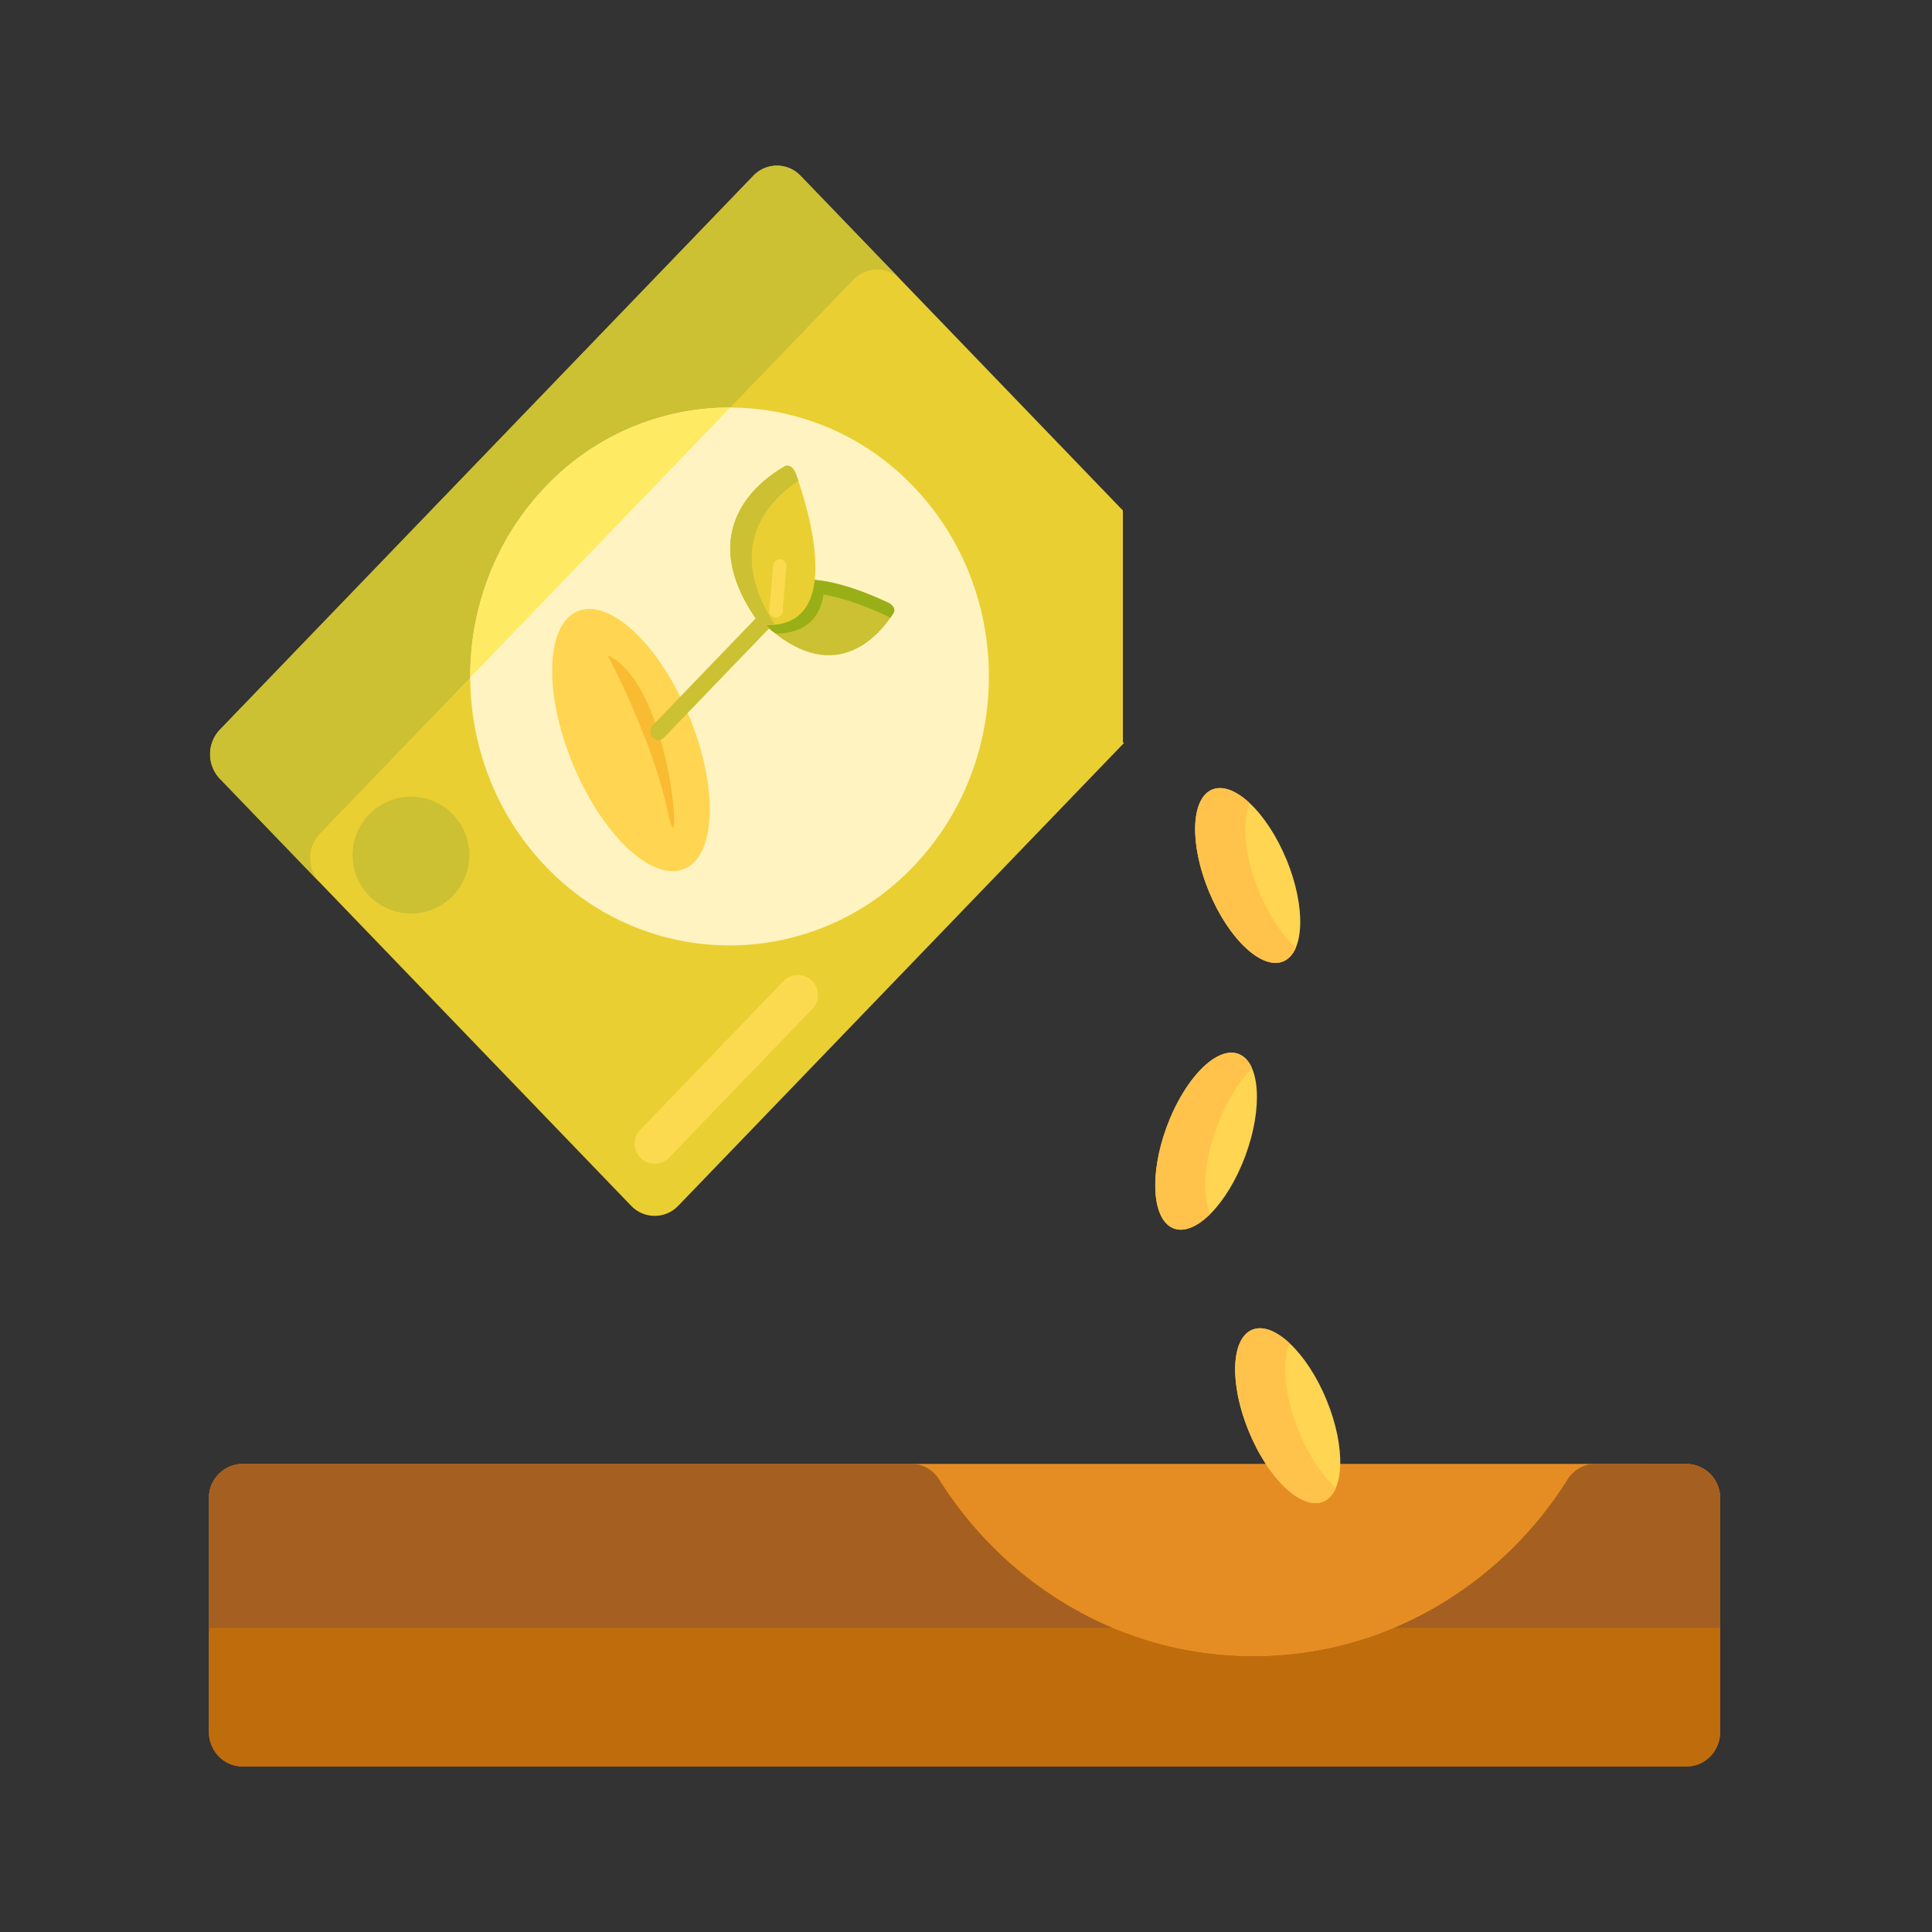 <svg xmlns="http://www.w3.org/2000/svg" width="35" height="35" fill="none"><rect width="100%" height="100%" fill="#333333" stroke="none"/><path fill="#E58D23" d="M15.681 26.52H29.78V32H15.68z"/><path fill="#EACF32" d="M20.342 13.445V9.248l-5.84-6.064a.59.59 0 0 0-.854 0L3.983 13.22a.645.645 0 0 0 0 .887l7.45 7.736a.59.59 0 0 0 .855 0l8.073-8.382z"/><path fill="#FCDA4F" d="M11.86 21.082a.362.362 0 0 1-.26-.614l2.601-2.702a.363.363 0 0 1 .523.503l-2.602 2.702a.36.36 0 0 1-.261.11"/><path fill="#CCC033" d="M5.795 15.102 15.46 5.066a.59.59 0 0 1 .855 0l-1.813-1.882a.59.59 0 0 0-.854 0L3.983 13.22a.645.645 0 0 0 0 .887l1.812 1.882a.644.644 0 0 1 0-.887"/><path fill="#FFF4C1" d="M9.959 15.77c-1.92-1.922-1.92-5.109 0-7.03a4.59 4.59 0 0 1 6.516 0c1.92 1.921 1.92 5.109 0 7.03a4.59 4.59 0 0 1-6.516 0"/><path fill="#FFD551" d="M12.483 12.972c-.532-1.29-1.436-2.14-2.017-1.9-.582.241-.621 1.48-.088 2.77s1.436 2.14 2.017 1.9c.582-.24.621-1.48.088-2.77"/><path fill="#F9BB32" d="M11.009 11.871s.82 1.538 1.09 2.84.118-2.277-1.09-2.84"/><path fill="#A56021" d="M28.904 26.52a.6.6 0 0 0-.508.29c-1.214 1.925-3.31 3.197-5.69 3.197-2.382 0-4.477-1.272-5.691-3.197a.6.6 0 0 0-.508-.29H4.39a.616.616 0 0 0-.605.628v4.225c0 .346.27.627.605.627h26.167c.334 0 .605-.28.605-.627v-4.225a.616.616 0 0 0-.605-.627z"/><path fill="#FFD551" d="M23.305 15.57c-.355-.86-.957-1.426-1.345-1.266s-.414.987-.059 1.846.957 1.427 1.345 1.267.414-.987.06-1.847M22.434 19.092c-.393-.145-.973.445-1.296 1.318-.323.874-.265 1.7.128 1.845s.973-.446 1.296-1.319c.322-.873.265-1.7-.128-1.844M24.03 25.357c-.355-.86-.957-1.427-1.345-1.267s-.414.987-.059 1.847.957 1.426 1.345 1.266.414-.987.059-1.846"/><path fill="#CCC033" d="M11.822 13.36a.157.157 0 0 1 0-.217l2.385-2.477.209.217-2.385 2.476a.143.143 0 0 1-.209 0"/><path fill="#CCC033" d="M13.93 11.384c1.253 1.085 2.04.068 2.258-.28.037-.058-.005-.14-.09-.182-.52-.249-2.2-.954-2.25.301-.001.055.029.114.082.16"/><path fill="#99AF17" d="m16.128 11.196.06-.091c.037-.059-.005-.142-.09-.183-.237-.113-.712-.32-1.165-.395l-.025-.004h-.003l-.026-.004-.02-.003h-.006q-.009-.002-.019-.003h-.006q-.009-.002-.019-.003h-.005l-.025-.003-.02-.002h-.004l-.024-.002-.073-.004h-.077l-.016.001h-.007l-.016.001h-.007l-.016.002h-.007l-.017.002h-.005l-.02.002h-.002l-.045.007-.02.004h-.006l-.016.004-.006.001-.015.003-.007.002-.014.003-.007.002-.013.004-.007.002-.013.004-.007.003q-.007 0-.013.004l-.007.002-.013.005-.006.002-.014.006-.005.002-.037.017-.003.002-.015.008-.005.002-.012.007-.007.004-.01.007-.007.004-.01.006-.007.005-.01.007-.006.005-.01.007-.006.005-.01.008-.005.005-.01.008-.005.005-.01.01-.005.004-.028.03-.003.004-.01.012-.004.006-.008.01-.005.007-.008.01-.005.008-.006.01-.005.008-.006.01-.005.008-.006.011-.005.008-.005.012-.005.009-.005.012-.004.008-.006.015-.003.007-.008.02v.002l-.008.022-.003.008-.005.016-.002.009-.004.015-.003.01-.003.015-.003.01q0 .008-.003.016l-.002.01-.003.016-.002.012-.004.027-.002.016-.001.012-.002.018-.001.011-.002.02v.01l-.002.03v.015l.001.006.001.008.002.009v.003l.01.027.072.09a.3.3 0 0 0 .048.047.2.2 0 0 0 .137.05c.519-.033.74-.322.797-.707.453.075.928.282 1.164.395a.2.2 0 0 1 .047.03"/><path fill="#EACF32" d="M13.692 11.207c-1.128-1.643.106-2.522.523-2.759.07-.04.162.018.201.128.238.663.892 2.799-.548 2.746-.063-.003-.128-.045-.176-.115"/><path fill="#CCC033" d="m14.463 8.71-.047-.134c-.04-.11-.13-.168-.2-.128-.418.236-1.652 1.116-.524 2.759.048.07.113.112.176.115q.09.003.17-.005c-.95-1.444-.061-2.285.425-2.607"/><path fill="#FCDA4F" d="m14.058 11.187-.011-.001a.12.12 0 0 1-.11-.13l.07-.813a.12.12 0 0 1 .13-.11.12.12 0 0 1 .11.13l-.07.813a.12.12 0 0 1-.12.11"/><path fill="#BF6C0D" d="M30.558 30.118H4.39a.616.616 0 0 1-.605-.627v1.882c0 .346.27.627.605.627h26.167c.334 0 .605-.28.605-.627V29.49c0 .346-.271.627-.604.627"/><path fill="#BF6C0D" d="M28.904 26.52a.6.6 0 0 0-.508.29c-1.214 1.925-3.31 3.197-5.69 3.197-2.382 0-4.477-1.272-5.691-3.197a.6.6 0 0 0-.508-.29H4.39a.616.616 0 0 0-.605.628v4.225c0 .346.27.627.605.627h26.167c.334 0 .605-.28.605-.627v-4.225a.616.616 0 0 0-.605-.627z"/><path fill="#A56021" d="M20.15 29.49a6.9 6.9 0 0 1-3.135-2.68.6.6 0 0 0-.508-.29H4.39a.616.616 0 0 0-.605.628v2.343zM31.162 29.49v-2.342a.616.616 0 0 0-.604-.627h-1.654a.6.6 0 0 0-.508.289 6.9 6.9 0 0 1-3.136 2.68z"/><path fill="#FFC34C" d="M22.818 16.174c-.272-.645-.33-1.277-.179-1.625-.246-.23-.496-.329-.69-.24-.382.173-.399 1.008-.037 1.865.36.857.963 1.411 1.346 1.238a.45.45 0 0 0 .216-.241c-.24-.224-.478-.573-.656-.997M22.053 20.388c.164-.437.392-.8.628-1.034a.46.46 0 0 0-.237-.258c-.389-.158-.97.42-1.298 1.292-.328.87-.279 1.705.11 1.863.193.079.434-.026.668-.258-.15-.347-.112-.966.129-1.605M23.543 25.96c-.272-.644-.33-1.277-.179-1.624-.246-.23-.496-.33-.69-.241-.382.173-.399 1.009-.037 1.866.36.857.963 1.41 1.346 1.237a.45.45 0 0 0 .216-.24c-.24-.225-.478-.574-.656-.997"/><path fill="#FFEA63" d="M9.959 8.74a4.96 4.96 0 0 0-1.44 3.533l4.71-4.89a4.6 4.6 0 0 0-3.27 1.358"/><path fill="#CCC033" d="M8.503 15.491a1.057 1.057 0 1 1-2.115 0 1.057 1.057 0 0 1 2.115 0"/></svg>